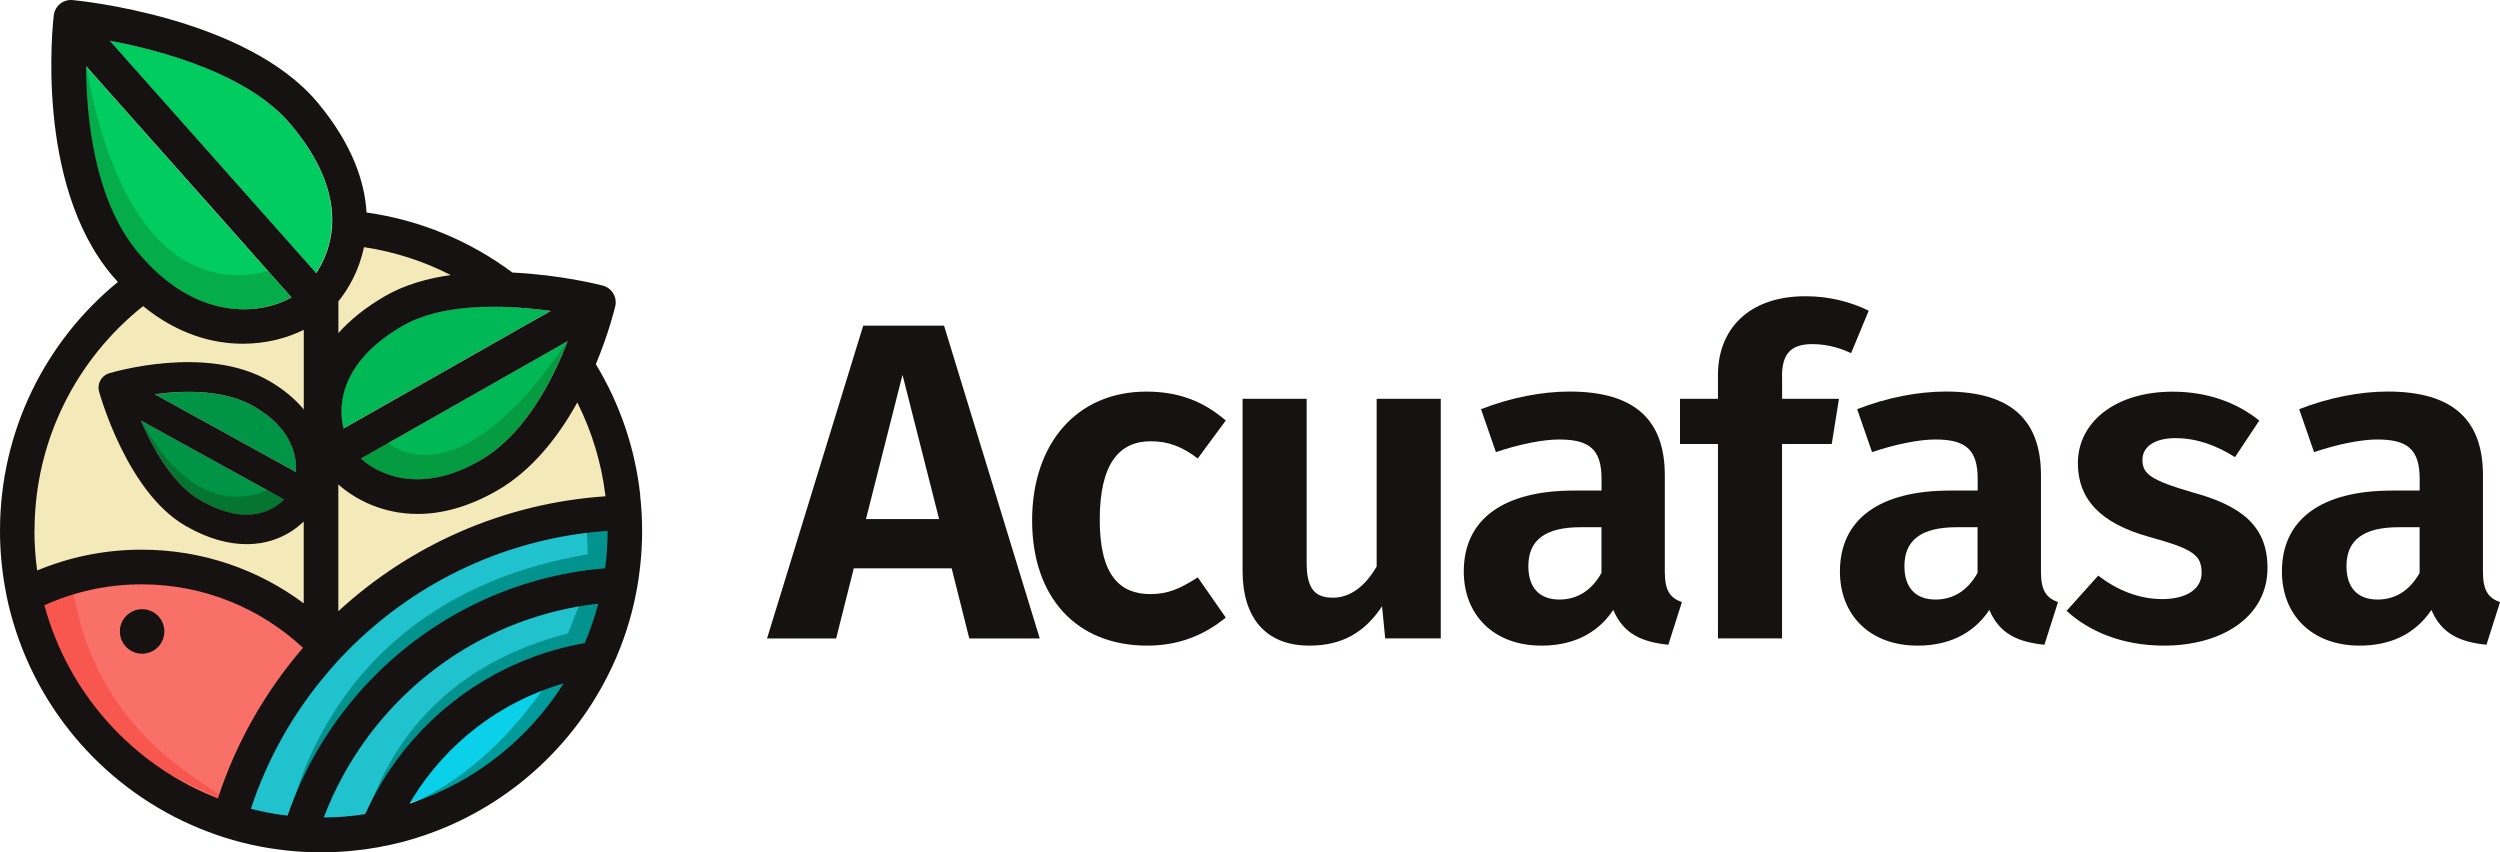 <?xml version="1.0" encoding="UTF-8"?>
<svg xmlns="http://www.w3.org/2000/svg" width="176" height="60" viewBox="0 0 176 60" fill="none">
  <g clip-path="url(#clip0_1022_266)">
    <path d="M67.002 40.012H60.106L58.865 44.946H54L60.77 22.925H66.46L73.198 44.946H68.238L66.997 40.012H67.002ZM66.113 36.542L63.536 26.39L60.964 36.542H66.113Z" fill="#161211"></path>
    <path d="M86.294 29.602L84.322 32.277C83.239 31.45 82.255 31.066 81.014 31.066C78.758 31.066 77.422 32.688 77.422 36.605C77.422 40.523 78.853 41.824 80.983 41.824C82.224 41.824 83.081 41.444 84.322 40.645L86.294 43.477C84.769 44.72 82.986 45.452 80.766 45.452C75.743 45.452 72.661 42.014 72.661 36.637C72.661 31.261 75.775 27.569 80.703 27.569C82.959 27.569 84.71 28.238 86.299 29.607L86.294 29.602Z" fill="#161211"></path>
    <path d="M101.426 44.941H97.517L97.296 42.682C96.055 44.562 94.435 45.452 92.179 45.452C89.065 45.452 87.477 43.446 87.477 40.202V28.075H91.989V39.628C91.989 41.476 92.594 42.077 93.835 42.077C95.076 42.077 96.123 41.25 96.917 39.881V28.075H101.43V44.941H101.426Z" fill="#161211"></path>
    <path d="M118.403 42.398L117.451 45.389C115.542 45.199 114.274 44.594 113.574 42.94C112.365 44.752 110.523 45.452 108.52 45.452C105.149 45.452 103.05 43.288 103.05 40.234C103.05 36.542 105.848 34.536 110.808 34.536H112.748V33.709C112.748 31.609 111.859 30.94 109.761 30.94C108.646 30.94 106.994 31.261 105.311 31.83L104.264 28.807C106.363 27.981 108.587 27.565 110.496 27.565C115.167 27.565 117.202 29.634 117.202 33.452V40.261C117.202 41.63 117.618 42.104 118.412 42.393L118.403 42.398ZM112.744 40.328V37.116H111.282C108.804 37.116 107.595 38.006 107.595 39.854C107.595 41.35 108.357 42.208 109.788 42.208C111.06 42.208 112.076 41.539 112.744 40.328Z" fill="#161211"></path>
    <path d="M125.461 26.517V28.075H129.464L128.954 31.256H125.456V44.941H120.944V31.256H118.272V28.075H120.944V26.39C120.944 23.273 123.01 20.855 127.108 20.855C128.823 20.855 130.317 21.267 131.558 21.872L130.317 24.863C129.301 24.384 128.376 24.226 127.582 24.226C126.057 24.226 125.452 24.926 125.452 26.517H125.461Z" fill="#161211"></path>
    <path d="M144.88 42.398L143.927 45.389C142.018 45.199 140.75 44.594 140.051 42.94C138.841 44.752 137 45.452 134.996 45.452C131.625 45.452 129.531 43.288 129.531 40.234C129.531 36.542 132.329 34.536 137.289 34.536H139.229V33.709C139.229 31.609 138.34 30.94 136.242 30.94C135.132 30.94 133.476 31.261 131.792 31.83L130.745 28.807C132.844 27.981 135.069 27.565 136.978 27.565C141.648 27.565 143.684 29.634 143.684 33.452V40.261C143.684 41.63 144.099 42.104 144.893 42.393L144.88 42.398ZM139.22 40.328V37.116H137.758C135.281 37.116 134.071 38.006 134.071 39.854C134.071 41.35 134.834 42.208 136.265 42.208C137.537 42.208 138.553 41.539 139.22 40.328Z" fill="#161211"></path>
    <path d="M159.059 29.602L157.344 32.182C155.977 31.324 154.609 30.845 153.147 30.845C151.685 30.845 150.827 31.45 150.827 32.372C150.827 33.357 151.401 33.804 154.356 34.663C157.728 35.584 159.632 36.985 159.632 39.976C159.632 43.477 156.36 45.452 152.353 45.452C149.428 45.452 147.077 44.467 145.489 43.003L147.714 40.523C148.986 41.508 150.543 42.176 152.226 42.176C153.91 42.176 154.993 41.476 154.993 40.333C154.993 39.059 154.388 38.648 151.274 37.789C147.872 36.836 146.283 35.146 146.283 32.602C146.283 29.738 148.891 27.574 152.958 27.574C155.403 27.574 157.47 28.337 159.059 29.611V29.602Z" fill="#161211"></path>
    <path d="M176 42.398L175.048 45.389C173.139 45.199 171.871 44.594 171.171 42.94C169.962 44.752 168.121 45.452 166.117 45.452C162.746 45.452 160.647 43.288 160.647 40.234C160.647 36.542 163.445 34.536 168.405 34.536H170.345V33.709C170.345 31.609 169.456 30.94 167.358 30.94C166.243 30.94 164.592 31.261 162.908 31.83L161.861 28.807C163.96 27.981 166.185 27.565 168.094 27.565C172.764 27.565 174.8 29.634 174.8 33.452V40.261C174.8 41.63 175.215 42.104 176.009 42.393L176 42.398ZM170.341 40.328V37.116H168.879C166.401 37.116 165.192 38.006 165.192 39.854C165.192 41.35 165.954 42.208 167.385 42.208C168.658 42.208 169.673 41.539 170.341 40.328Z" fill="#161211"></path>
    <path d="M22.632 57.402C34.157 57.402 43.499 48.281 43.499 37.03C43.499 25.779 34.157 16.658 22.632 16.658C11.107 16.658 1.765 25.779 1.765 37.03C1.765 48.281 11.107 57.402 22.632 57.402Z" fill="#F4E9B8"></path>
    <path d="M9.942 29.621C10.786 31.577 12.18 34.098 14.102 35.214C15.772 36.176 17.266 36.461 18.539 36.059C19.152 35.865 19.649 35.526 20.01 35.164L9.946 29.621H9.942Z" fill="#009546"></path>
    <path d="M17.902 28.627C15.804 27.411 12.952 27.479 10.903 27.759L20.845 33.235C20.921 31.965 20.443 30.095 17.902 28.627Z" fill="#009546"></path>
    <path d="M14.102 35.214C15.772 36.176 17.266 36.461 18.539 36.059C19.152 35.865 19.649 35.526 20.01 35.164L18.818 34.509C17.23 35.209 13.412 35.982 9.973 29.639L9.942 29.621C10.786 31.577 12.18 34.098 14.102 35.214Z" fill="#057532"></path>
    <path d="M33.792 32.413C36.928 30.596 38.896 26.742 39.952 24.018L25.394 32.286C26.851 33.605 29.848 34.699 33.792 32.417V32.413Z" fill="#00B856"></path>
    <path d="M24.171 30.167L38.756 21.886C37.583 21.727 36.17 21.587 34.708 21.587C32.47 21.587 30.114 21.908 28.327 22.934C24.238 25.301 23.692 28.206 24.171 30.163V30.167Z" fill="#00B856"></path>
    <path d="M33.792 32.413C36.928 30.596 38.896 26.742 39.952 24.018L39.929 24.032C32.948 34.364 28.449 32.047 27.321 31.193L25.394 32.286C26.851 33.605 29.848 34.699 33.792 32.417V32.413Z" fill="#049B41"></path>
    <path d="M6.683 11.024C7.207 13.446 8.128 15.89 9.712 17.784C11.738 20.205 14.116 21.574 16.589 21.741C18.223 21.854 19.599 21.43 20.497 20.928L11.706 11.029L9.545 8.594L6.038 4.649C6.038 5.792 6.101 7.152 6.277 8.594C6.377 9.389 6.507 10.211 6.683 11.029V11.024Z" fill="#00CC5F"></path>
    <path d="M20.457 8.756C20.407 8.697 20.357 8.643 20.308 8.585C17.266 5.128 11.264 3.524 7.708 2.851L12.798 8.585L14.964 11.02L22.239 19.211C22.745 18.452 23.16 17.481 23.309 16.365C23.534 14.648 23.119 12.854 22.059 11.015C21.63 10.265 21.097 9.511 20.457 8.747V8.756Z" fill="#00CC5F"></path>
    <path d="M6.273 8.594C6.372 9.389 6.503 10.211 6.679 11.029C7.202 13.451 8.123 15.895 9.707 17.788C11.733 20.21 14.112 21.579 16.585 21.746C18.218 21.859 19.595 21.434 20.493 20.933L18.846 19.076C16.305 19.803 8.917 20.436 6.065 4.69L6.029 4.649C6.029 5.792 6.092 7.152 6.268 8.594H6.273Z" fill="#04AD49"></path>
    <path d="M15.565 56.548C17.031 52.224 18.832 48.718 21.824 45.407C16.955 41.06 10.695 39.836 3.042 41.575V41.923C3.042 49.884 8.908 53.187 15.565 56.548Z" fill="#F97068"></path>
    <path d="M2.699 41.575C2.699 49.531 9.653 53.76 16.264 56.548C14.152 54.8 6.873 51.673 5.136 41.575C4.4 41.467 3.452 41.634 2.703 41.575H2.699Z" fill="#F8574F"></path>
    <path d="M44.086 38.476V36.727C36.64 37.152 29.898 40.256 24.802 45.086C24.211 45.651 23.638 46.234 23.097 46.843C20.299 49.947 18.137 53.625 16.792 57.678C17.767 58.03 19.468 57.958 20.502 58.161C21.666 54.705 22.799 51.913 25.145 49.224C25.683 48.606 26.256 48.009 26.851 47.435C31.378 43.098 37.38 40.297 44.032 39.863C44.063 39.402 44.081 38.941 44.081 38.471L44.086 38.476Z" fill="#20C2CE"></path>
    <path d="M26.856 47.788C31.382 43.45 36.689 40.649 43.341 40.215C43.373 39.754 43.391 39.294 43.391 38.824V37.075C42.682 37.116 41.983 37.188 41.288 37.274C41.365 38.078 41.365 38.422 41.365 39.023C22.181 42.271 20.163 58.523 20.091 58.988C20.091 58.988 20.168 58.839 20.172 58.83C21.337 55.387 22.812 52.256 25.15 49.577C25.687 48.958 26.26 48.361 26.856 47.788Z" fill="#03938F"></path>
    <path d="M27.975 48.732C27.375 49.315 26.802 49.938 26.265 50.584C24.41 52.807 22.934 55.36 21.937 58.139C23.097 58.215 23.566 58.188 23.349 58.188C24.076 58.188 25.493 58.152 26.197 58.075C26.869 56.503 27.37 55.026 28.381 53.666C28.905 52.952 29.478 52.274 30.087 51.633C33.372 48.167 37.438 45.786 42.389 45.077C42.813 43.974 43.143 42.822 43.368 41.639C37.398 42.145 32.014 44.756 27.975 48.732Z" fill="#20C2CE"></path>
    <path d="M27.686 54.366C28.21 53.652 28.435 52.974 29.045 52.333C32.33 48.867 36.743 46.486 41.694 45.777C42.118 44.675 42.448 43.523 42.673 42.339C42.05 42.393 41.437 42.474 40.828 42.569C40.322 43.577 40.3 43.929 39.97 44.598C28.724 47.476 26.192 55.929 25.412 58.785C25.443 58.785 25.475 58.785 25.502 58.776C26.174 57.203 26.675 55.726 27.686 54.366Z" fill="#03938F"></path>
    <path d="M31.12 55.649C35.042 53.851 38.3 50.842 40.412 47.105C36.373 48.05 32.822 50.268 30.195 53.309C29.577 54.027 29.004 54.791 28.498 55.595C28.241 56.002 27.998 56.417 27.772 56.842C28.133 56.747 28.494 56.643 28.841 56.53C29.622 56.282 30.38 55.983 31.12 55.645V55.649Z" fill="#0BD0EA"></path>
    <path d="M31.815 55.649C35.737 53.851 38.995 50.842 41.107 47.105C40.273 47.3 39.46 47.553 38.67 47.855C34.465 54.199 29.839 56.245 28.539 56.72C28.517 56.761 28.489 56.806 28.467 56.846C28.828 56.752 29.189 56.648 29.537 56.535C30.317 56.286 31.075 55.988 31.815 55.649Z" fill="#029B9B"></path>
    <path d="M38.991 21.768L38.774 21.89C38.905 21.913 39.031 21.926 39.158 21.949C39.104 21.886 39.045 21.827 38.991 21.768Z" fill="#FF00FF"></path>
    <path d="M21.391 45.538V45.66C21.391 45.66 21.355 45.623 21.332 45.605C21.355 45.583 21.368 45.56 21.391 45.538Z" fill="#FF00FF"></path>
    <path d="M45.074 34.871C44.713 31.523 43.612 28.387 41.947 25.64C42.863 23.444 43.273 21.728 43.314 21.56C43.463 20.919 43.075 20.273 42.439 20.106C42.227 20.051 39.456 19.342 36.075 19.188C33.124 16.988 29.618 15.497 25.804 14.96C25.687 12.904 24.87 10.22 22.348 7.206C17.329 1.216 5.605 0.05 5.109 0.005C4.45 -0.059 3.867 0.416 3.786 1.075C3.728 1.554 2.437 12.881 7.87 19.365C8.01 19.532 8.15 19.694 8.295 19.853C3.231 23.996 0 30.303 0 37.365C0 38.706 0.117 40.021 0.343 41.3C0.487 42.154 0.686 42.994 0.93 43.812C2.947 50.621 8.078 56.092 14.667 58.563C15.425 58.853 16.201 59.097 16.995 59.3C17.83 59.517 18.688 59.684 19.559 59.797C20.366 59.91 21.188 59.973 22.018 59.996C22.212 59.996 22.406 60.005 22.6 60.005C23.322 60.005 24.044 59.968 24.748 59.901C25.362 59.847 25.971 59.765 26.567 59.657C26.865 59.603 27.163 59.544 27.456 59.481C27.997 59.363 28.539 59.228 29.063 59.065C35.078 57.271 40.047 53.042 42.813 47.512C43.224 46.699 43.585 45.863 43.892 44.996C44.199 44.142 44.456 43.261 44.654 42.362C44.835 41.566 44.97 40.753 45.06 39.926C45.16 39.086 45.205 38.232 45.205 37.369V37.315C45.205 36.488 45.155 35.675 45.065 34.875L45.074 34.871ZM35.2 21.597C36.491 21.624 37.727 21.746 38.77 21.89L36.788 23.015L24.184 30.172C23.706 28.215 24.252 25.31 28.34 22.943C30.123 21.917 32.479 21.597 34.717 21.597C34.875 21.597 35.038 21.597 35.196 21.597H35.2ZM39.965 24.018C39.744 24.592 39.483 25.215 39.176 25.862C38.029 28.283 36.279 30.985 33.806 32.413C29.857 34.699 26.865 33.606 25.407 32.282L38.449 24.877L39.965 24.018ZM23.823 21.217C24.505 20.363 25.272 19.089 25.624 17.399C27.794 17.725 29.848 18.398 31.734 19.365C30.091 19.595 28.494 20.047 27.122 20.837C25.714 21.651 24.636 22.536 23.823 23.449V21.222V21.217ZM23.823 34.112C25.073 35.209 26.991 36.181 29.401 36.181C31.062 36.181 32.953 35.715 35.02 34.523C37.511 33.081 39.343 30.682 40.642 28.333C41.662 30.362 42.348 32.589 42.628 34.938C35.394 35.431 28.841 38.408 23.819 43.03V34.107L23.823 34.112ZM20.479 8.77C22.199 10.816 23.155 12.818 23.354 14.747C23.408 15.303 23.404 15.85 23.331 16.387C23.295 16.663 23.245 16.925 23.173 17.182C22.997 17.887 22.709 18.511 22.379 19.048C22.343 19.112 22.302 19.175 22.262 19.234L22.099 19.048L20.529 17.277L18.588 15.091L7.73 2.865C11.35 3.551 17.487 5.196 20.479 8.77ZM6.061 4.654L15.912 15.741L17.713 17.77L20.524 20.937C18.796 21.926 15.529 22.459 12.18 20.087C11.544 19.636 10.903 19.08 10.271 18.398C10.095 18.208 9.915 18.009 9.739 17.797C6.638 14.101 6.074 8.282 6.061 4.654ZM2.432 37.365C2.432 30.962 5.42 25.252 10.073 21.551C12.482 23.512 14.947 24.199 17.095 24.199C18.773 24.199 20.258 23.783 21.386 23.218V28.826C20.791 28.107 19.992 27.42 18.936 26.81C14.509 24.253 7.956 26.196 7.676 26.282C7.139 26.444 6.823 27.014 6.972 27.56C7.054 27.845 8.958 34.649 13.047 37.012C14.748 37.997 16.201 38.309 17.365 38.309C18.069 38.309 18.669 38.196 19.148 38.042C20.136 37.731 20.867 37.211 21.382 36.714V42.475C18.196 40.098 14.247 38.697 9.969 38.697C7.365 38.697 4.883 39.217 2.617 40.161C2.491 39.244 2.423 38.313 2.423 37.36L2.432 37.365ZM10.894 27.755C12.947 27.475 15.799 27.407 17.893 28.622C20.434 30.09 20.912 31.965 20.836 33.231L10.894 27.755ZM20.001 35.16C19.64 35.521 19.143 35.86 18.53 36.054C17.253 36.456 15.763 36.167 14.094 35.209C12.167 34.093 10.772 31.573 9.928 29.612L19.996 35.16H20.001ZM15.339 56.205C9.391 53.901 4.802 48.845 3.127 42.61C5.217 41.661 7.536 41.137 9.978 41.137C14.36 41.137 18.349 42.831 21.332 45.606C18.688 48.669 16.625 52.265 15.339 56.205ZM29.058 56.503C28.986 56.526 28.909 56.553 28.832 56.575C28.9 56.458 28.968 56.34 29.035 56.228C31.423 52.342 35.205 49.401 39.677 48.113C37.226 52.003 33.481 54.999 29.053 56.503H29.058ZM41.17 45.276C36.044 46.166 31.558 48.926 28.444 52.83C27.731 53.725 27.09 54.673 26.531 55.681C26.233 56.209 25.962 56.756 25.705 57.316C24.757 57.465 23.787 57.547 22.794 57.551C23.521 55.627 24.5 53.819 25.683 52.17C26.224 51.411 26.811 50.688 27.438 50.006C31.17 45.913 36.333 43.148 42.118 42.497C41.87 43.45 41.55 44.377 41.17 45.267V45.276ZM42.605 40.008C36.202 40.532 30.457 43.392 26.224 47.734C25.624 48.343 25.055 48.985 24.523 49.654C22.681 51.953 21.224 54.574 20.249 57.42C19.369 57.321 18.507 57.158 17.663 56.941C18.823 53.408 20.655 50.182 23.011 47.413C23.232 47.146 23.462 46.884 23.697 46.627C23.742 46.577 23.783 46.532 23.823 46.487C24.103 46.184 24.387 45.886 24.681 45.597C29.401 40.907 35.742 37.857 42.777 37.374C42.777 38.264 42.718 39.145 42.601 40.008H42.605Z" fill="#161211"></path>
    <path d="M10.005 46.021C10.87 46.021 11.571 45.319 11.571 44.453C11.571 43.588 10.87 42.886 10.005 42.886C9.14 42.886 8.439 43.588 8.439 44.453C8.439 45.319 9.14 46.021 10.005 46.021Z" fill="#161211"></path>
  </g>
  <defs>
    <clipPath id="clip0_1022_266">
      <rect width="176" height="60" fill="white"></rect>
    </clipPath>
  </defs>
</svg>
